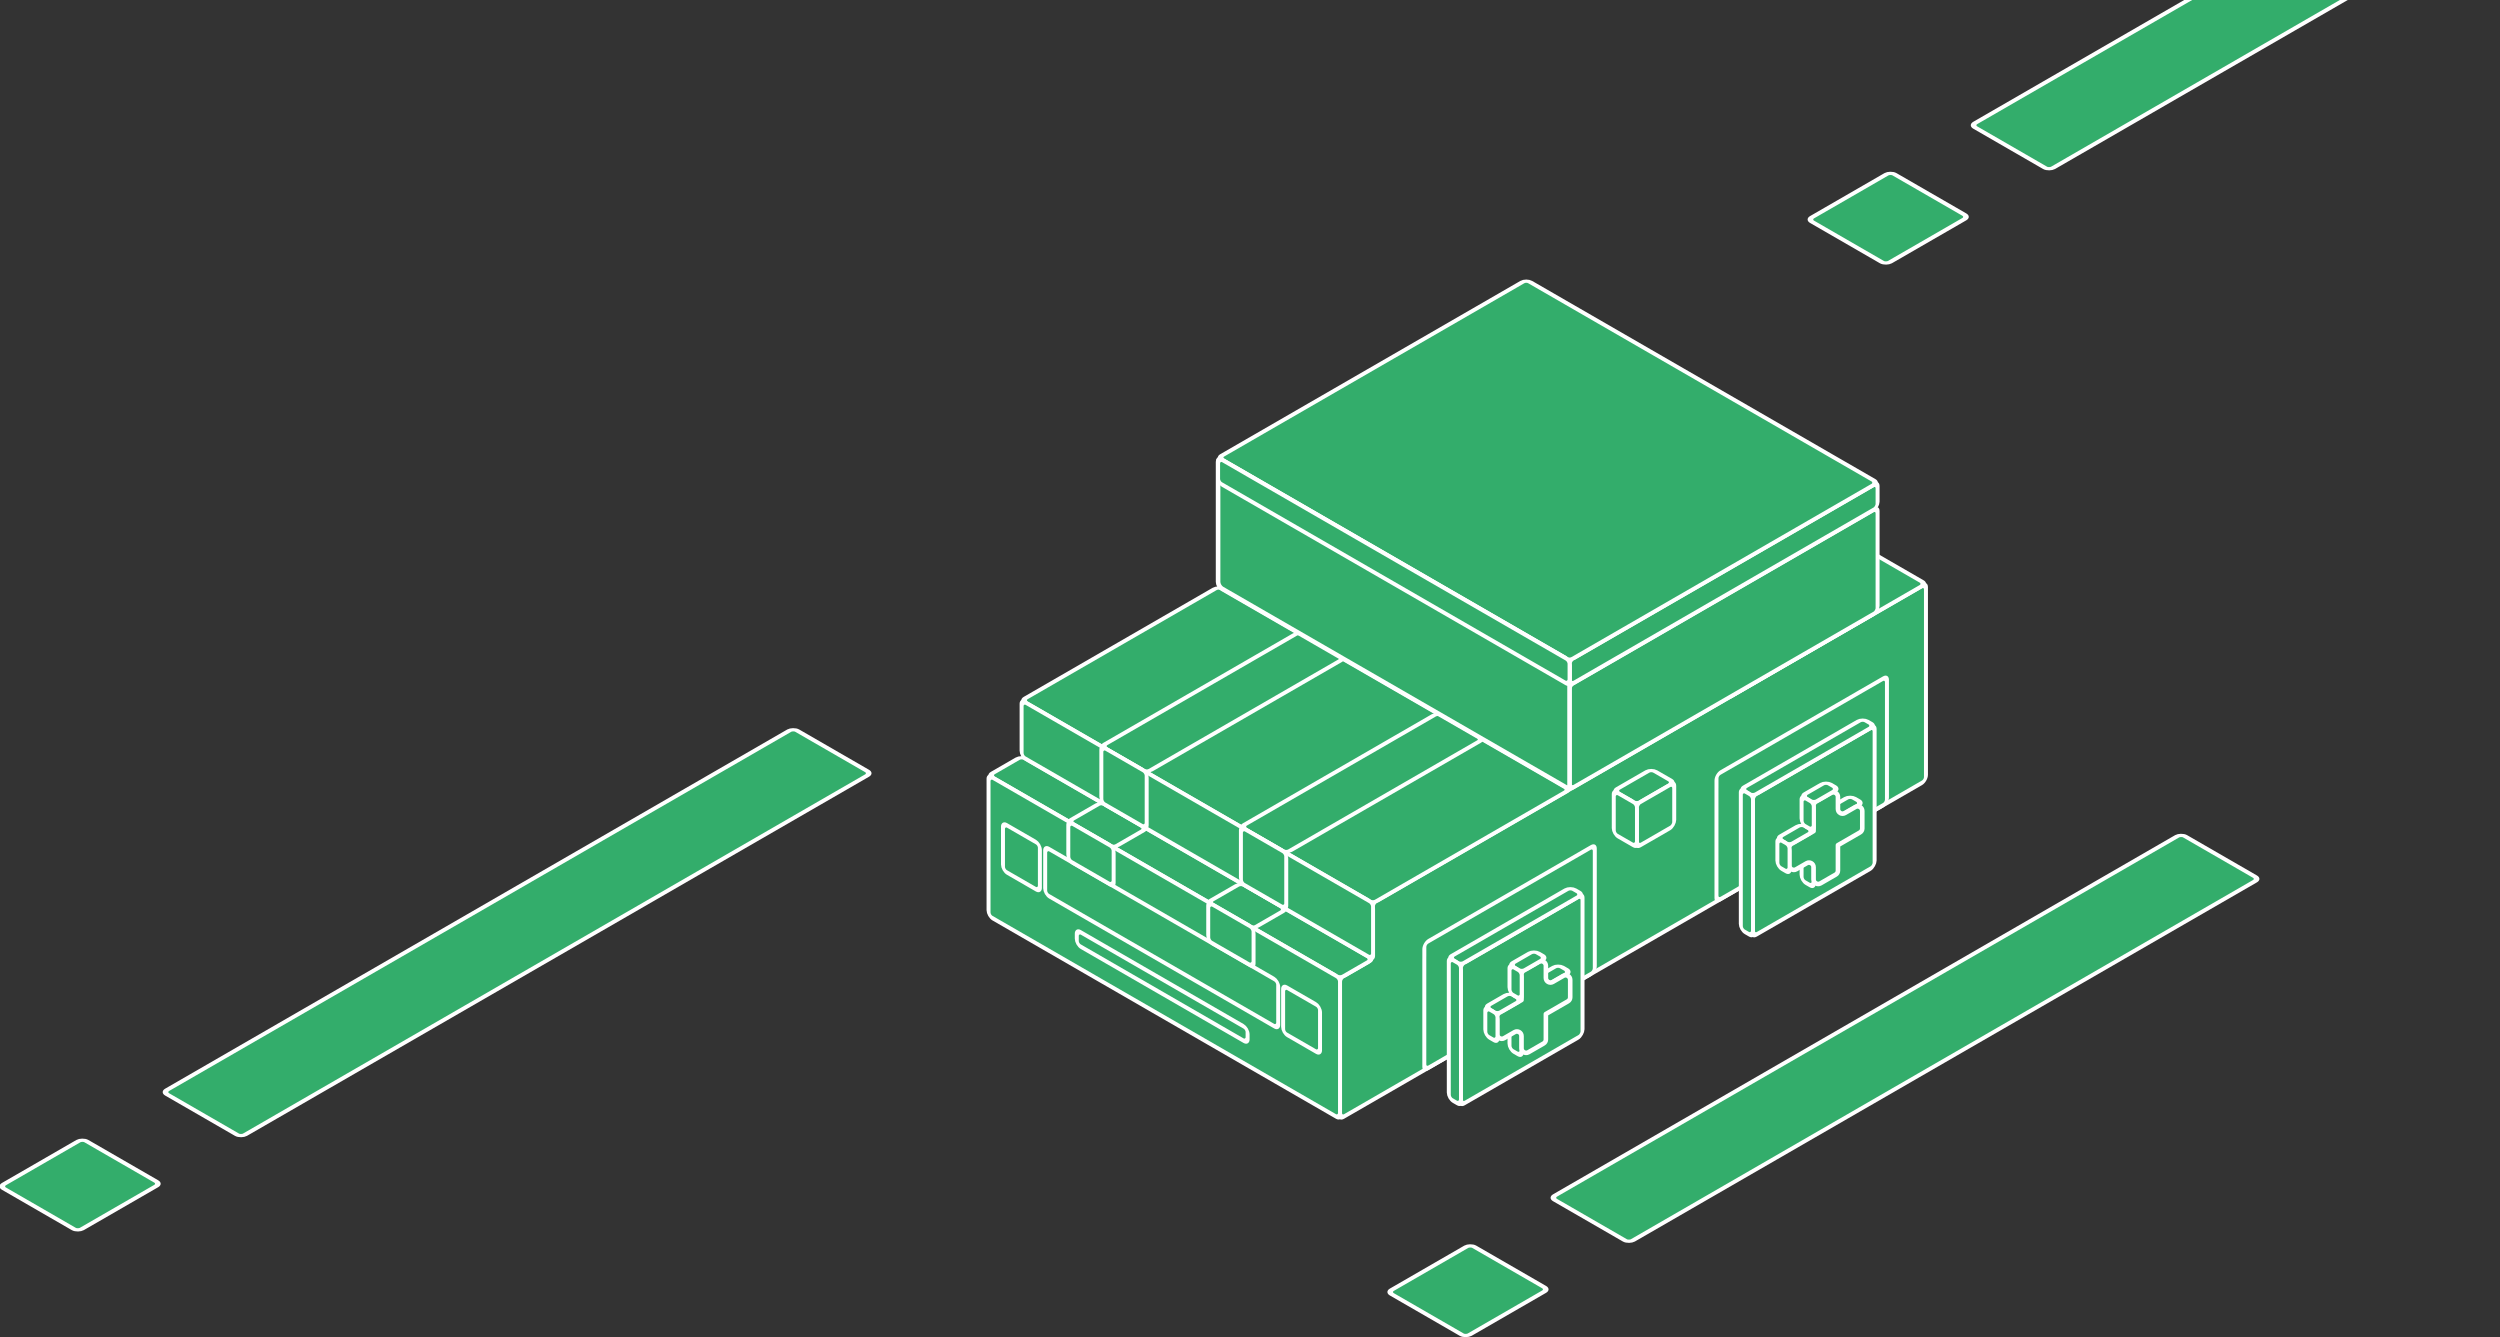 <svg width="1090" height="583" viewBox="0 0 1090 583" fill="none" xmlns="http://www.w3.org/2000/svg">
<rect x="0" y="0" width="1090" height="583" fill="#333333" stroke="none"/>
<g clip-path="url(#clip0_769_8653)">
<rect width="39.174" height="41.477" rx="2" transform="matrix(-0.866 -0.5 -0.866 0.5 674.961 562.173)" fill="#33AD6B" stroke="white" stroke-width="2" stroke-linejoin="round"/>
<rect width="39.174" height="317.208" rx="2" transform="matrix(-0.866 -0.5 -0.866 0.5 984.891 383.205)" fill="#33AD6B" stroke="white" stroke-width="2" stroke-linejoin="round"/>
<rect width="39.174" height="41.477" rx="2" transform="matrix(-0.866 -0.5 -0.866 0.5 858.172 94.554)" fill="#33AD6B" stroke="white" stroke-width="2" stroke-linejoin="round"/>
<rect width="39.174" height="317.208" rx="2" transform="matrix(-0.866 -0.5 -0.866 0.5 1168.1 -84.413)" fill="#33AD6B" stroke="white" stroke-width="2" stroke-linejoin="round"/>
<rect width="39.174" height="41.477" rx="2" transform="matrix(-0.866 -0.5 -0.866 0.5 69.844 516.109)" fill="#33AD6B" stroke="white" stroke-width="2" stroke-linejoin="round"/>
<rect width="39.174" height="317.208" rx="2" transform="matrix(-0.866 -0.5 -0.866 0.5 379.773 337.142)" fill="#33AD6B" stroke="white" stroke-width="2" stroke-linejoin="round"/>
<path fill-rule="evenodd" clip-rule="evenodd" d="M598.581 395.711C598.581 394.607 599.356 393.264 600.313 392.711L837.987 255.49C838.943 254.938 839.719 255.386 839.719 256.49L839.719 279.01L839.719 280.46L839.719 338.307C839.719 339.411 838.943 340.755 837.987 341.307L585.995 486.794C585.038 487.347 584.263 486.899 584.263 485.794L584.263 428.497C584.263 427.393 585.038 426.049 585.995 425.497L596.849 419.231C597.805 418.679 598.581 417.335 598.581 416.231L598.581 395.711Z" fill="#33AD6B"/>
<path d="M839.719 279.01L838.853 279.51L839.719 279.01ZM839.719 280.46L838.853 280.96L839.719 280.46ZM598.581 416.231L597.715 416.731L598.581 416.231ZM598.581 395.711L599.447 395.211L598.581 395.711ZM837.987 256.49L600.313 393.711L600.313 391.711L837.987 254.49L837.987 256.49ZM838.853 279.51L838.853 256.99L840.585 255.99L840.585 278.51L838.853 279.51ZM838.853 280.96L838.853 279.51L840.585 278.51L840.585 279.96L838.853 280.96ZM838.853 338.807L838.853 280.96L840.585 279.96L840.585 337.807L838.853 338.807ZM585.995 485.794L837.987 340.307L837.987 342.307L585.995 487.794L585.995 485.794ZM585.129 427.997L585.129 485.294L583.397 486.294L583.397 428.997L585.129 427.997ZM596.849 420.231L585.995 426.497L585.995 424.497L596.849 418.231L596.849 420.231ZM599.447 395.211L599.447 415.731L597.715 416.731L597.715 396.211L599.447 395.211ZM596.849 418.231C597.327 417.955 597.715 417.283 597.715 416.731L599.447 415.731C599.447 417.388 598.284 419.402 596.849 420.231L596.849 418.231ZM840.585 337.807C840.585 339.464 839.422 341.478 837.987 342.307L837.987 340.307C838.465 340.031 838.853 339.359 838.853 338.807L840.585 337.807ZM583.397 428.997C583.397 427.34 584.56 425.326 585.995 424.497L585.995 426.497C585.517 426.773 585.129 427.445 585.129 427.997L583.397 428.997ZM600.313 393.711C599.835 393.987 599.447 394.659 599.447 395.211L597.715 396.211C597.715 394.554 598.878 392.54 600.313 391.711L600.313 393.711ZM585.995 487.794C584.56 488.623 583.397 487.951 583.397 486.294L585.129 485.294C585.129 485.847 585.517 486.07 585.995 485.794L585.995 487.794ZM837.987 254.49C839.422 253.662 840.585 254.333 840.585 255.99L838.853 256.99C838.853 256.438 838.465 256.214 837.987 256.49L837.987 254.49Z" fill="white"/>
<rect width="100.708" height="50.258" rx="2" transform="matrix(-0.866 0.5 0.866 0.5 796.109 229.424)" fill="#33AD6B" stroke="white" stroke-width="2" stroke-linejoin="round"/>
<rect width="155.061" height="45.343" rx="2" transform="matrix(-0.866 0.5 2.20305e-08 1 818.625 221.33)" fill="#33AD6B" stroke="white" stroke-width="2" stroke-linejoin="round"/>
<path d="M818.625 210.434L684.338 287.965L684.338 298.926L818.625 221.395L818.625 210.434Z" fill="#74B97A"/>
<rect width="155.061" height="10.822" rx="2" transform="matrix(-0.866 0.5 2.20305e-08 1 818.625 210.434)" fill="#33AD6B" stroke="white" stroke-width="2" stroke-linejoin="round"/>
<rect width="61.297" height="61.297" transform="matrix(-0.866 0.5 2.20305e-08 1 812.094 307.207)" fill="#A4A0A0"/>
<rect width="12.259" height="12.259" transform="matrix(-0.866 0.5 2.20305e-08 1 790.867 343.984)" fill="#C4C4C4"/>
<rect width="12.259" height="12.259" transform="matrix(-0.866 0.5 2.20305e-08 1 780.25 350.115)" fill="#C4C4C4"/>
<rect width="12.259" height="12.259" transform="matrix(-0.866 0.5 2.20305e-08 1 801.477 337.856)" fill="#C4C4C4"/>
<rect width="12.259" height="12.259" transform="matrix(-0.866 0.5 2.20305e-08 1 790.867 356.245)" fill="#C4C4C4"/>
<rect width="12.259" height="12.259" transform="matrix(-0.866 0.5 2.20305e-08 1 790.867 331.726)" fill="#C4C4C4"/>
<path fill-rule="evenodd" clip-rule="evenodd" d="M748.392 339.822C748.392 338.717 749.168 337.374 750.124 336.822L820.979 295.914C821.935 295.362 822.711 295.809 822.711 296.914L822.711 301.077L822.711 311.077L822.711 348.115C822.711 349.219 821.935 350.563 820.979 351.115L813.826 355.245C812.869 355.797 812.094 355.349 812.094 354.245L812.094 319.207C812.094 318.102 811.319 317.654 810.362 318.207L764.732 344.551C763.775 345.103 763 346.447 763 347.551L763 382.583C763 383.687 762.225 385.031 761.268 385.583L750.115 392.022C749.158 392.574 748.383 392.126 748.383 391.022L748.383 343.989C748.383 343.987 748.385 343.983 748.388 343.982C748.39 343.98 748.392 343.977 748.392 343.974L748.392 339.822Z" fill="#33AD6B"/>
<path d="M822.711 301.077L821.845 301.577L822.711 301.077ZM822.711 311.077L823.577 310.577L822.711 311.077ZM748.383 343.989L749.249 343.489L748.383 343.989ZM748.383 391.022L747.517 391.522L748.383 391.022ZM763 382.583L763.866 382.083L763 382.583ZM763 347.551L762.134 348.051L763 347.551ZM748.392 339.822L749.258 339.322L748.392 339.822ZM812.094 354.245L812.96 353.745L812.094 354.245ZM748.392 343.974L747.526 344.474L748.392 343.974ZM820.979 296.914L750.124 337.822L750.124 335.822L820.979 294.914L820.979 296.914ZM821.845 301.577L821.845 297.414L823.577 296.414L823.577 300.577L821.845 301.577ZM823.577 300.577L823.577 310.577L821.845 311.577L821.845 301.577L823.577 300.577ZM823.577 310.577L823.577 347.615L821.845 348.615L821.845 311.577L823.577 310.577ZM820.979 352.115L813.826 356.245L813.826 354.245L820.979 350.115L820.979 352.115ZM811.228 354.745L811.228 319.707L812.96 318.707L812.96 353.745L811.228 354.745ZM764.732 343.551L810.362 317.207L810.362 319.207L764.732 345.551L764.732 343.551ZM763.866 347.051L763.866 382.083L762.134 383.083L762.134 348.051L763.866 347.051ZM761.268 386.583L750.115 393.022L750.115 391.022L761.268 384.583L761.268 386.583ZM747.517 391.522L747.517 344.489L749.249 343.489L749.249 390.522L747.517 391.522ZM749.258 339.322L749.258 343.474L747.526 344.474L747.526 340.322L749.258 339.322ZM747.517 344.489C747.517 343.934 747.907 343.259 748.388 342.982L748.388 344.982C748.863 344.707 749.249 344.039 749.249 343.489L747.517 344.489ZM750.115 393.022C748.68 393.85 747.517 393.179 747.517 391.522L749.249 390.522C749.249 391.074 749.637 391.298 750.115 391.022L750.115 393.022ZM763.866 382.083C763.866 383.74 762.703 385.754 761.268 386.583L761.268 384.583C761.746 384.307 762.134 383.635 762.134 383.083L763.866 382.083ZM764.732 345.551C764.254 345.827 763.866 346.499 763.866 347.051L762.134 348.051C762.134 346.394 763.297 344.38 764.732 343.551L764.732 345.551ZM823.577 347.615C823.577 349.272 822.414 351.286 820.979 352.115L820.979 350.115C821.457 349.839 821.845 349.167 821.845 348.615L823.577 347.615ZM811.228 319.707C811.228 319.154 810.84 318.931 810.362 319.207L810.362 317.207C811.797 316.378 812.96 317.05 812.96 318.707L811.228 319.707ZM750.124 337.822C749.646 338.098 749.258 338.77 749.258 339.322L747.526 340.322C747.526 338.665 748.689 336.65 750.124 335.822L750.124 337.822ZM813.826 356.245C812.391 357.073 811.228 356.401 811.228 354.745L812.96 353.745C812.96 354.297 813.348 354.521 813.826 354.245L813.826 356.245ZM748.388 342.982C747.912 343.256 747.526 343.924 747.526 344.474L749.258 343.474C749.258 344.029 748.868 344.704 748.388 344.982L748.388 342.982ZM820.979 294.914C822.414 294.086 823.577 294.757 823.577 296.414L821.845 297.414C821.845 296.862 821.457 296.638 820.979 296.914L820.979 294.914Z" fill="white"/>
<rect width="61.297" height="61.297" transform="matrix(-0.866 0.5 2.20305e-08 1 684.711 380.764)" fill="#A4A0A0"/>
<rect width="12.259" height="12.259" transform="matrix(-0.866 0.5 2.20305e-08 1 663.484 417.541)" fill="#C4C4C4"/>
<rect width="12.259" height="12.259" transform="matrix(-0.866 0.5 2.20305e-08 1 652.867 423.672)" fill="#C4C4C4"/>
<rect width="12.259" height="12.259" transform="matrix(-0.866 0.5 2.20305e-08 1 674.094 411.413)" fill="#C4C4C4"/>
<rect width="12.259" height="12.259" transform="matrix(-0.866 0.5 2.20305e-08 1 663.484 429.802)" fill="#C4C4C4"/>
<rect width="12.259" height="12.259" transform="matrix(-0.866 0.5 2.20305e-08 1 663.484 405.282)" fill="#C4C4C4"/>
<path fill-rule="evenodd" clip-rule="evenodd" d="M621.009 413.379C621.009 412.274 621.785 410.931 622.741 410.379L693.596 369.471C694.553 368.918 695.328 369.366 695.328 370.471L695.328 374.634L695.328 383.39L695.328 421.671C695.328 422.776 694.553 424.119 693.596 424.671L686.443 428.801C685.487 429.353 684.711 428.906 684.711 427.801L684.711 391.52C684.711 390.415 683.936 389.968 682.979 390.52L635.732 417.798C634.775 418.35 634 419.693 634 420.798L634 457.073C634 458.177 633.225 459.521 632.268 460.073L622.732 465.578C621.776 466.131 621 465.683 621 464.578L621 417.546C621 417.543 621.002 417.539 621.005 417.538C621.007 417.537 621.009 417.533 621.009 417.53L621.009 413.379Z" fill="#33AD6B"/>
<path d="M695.328 383.39L694.462 383.89L695.328 383.39ZM622.732 465.578L622.732 466.578L622.732 465.578ZM632.268 460.073L632.268 459.073L632.268 460.073ZM693.596 424.671L693.596 423.671L693.596 424.671ZM684.711 391.52L685.577 391.02L684.711 391.52ZM686.443 428.801L686.443 429.801L686.443 428.801ZM693.596 370.471L622.741 411.379L622.741 409.379L693.596 368.471L693.596 370.471ZM694.462 375.134L694.462 370.971L696.194 369.971L696.194 374.134L694.462 375.134ZM696.194 374.134L696.194 382.89L694.462 383.89L694.462 375.134L696.194 374.134ZM696.194 382.89L696.194 421.171L694.462 422.171L694.462 383.89L696.194 382.89ZM693.596 425.671L686.443 429.801L686.443 427.801L693.596 423.671L693.596 425.671ZM683.845 428.301L683.845 392.02L685.577 391.02L685.577 427.301L683.845 428.301ZM635.732 416.798L682.979 389.52L682.979 391.52L635.732 418.798L635.732 416.798ZM634.866 420.298L634.866 456.573L633.134 457.573L633.134 421.298L634.866 420.298ZM632.268 461.073L622.732 466.578L622.732 464.578L632.268 459.073L632.268 461.073ZM620.134 465.078L620.134 418.046L621.866 417.046L621.866 464.078L620.134 465.078ZM621.875 412.879L621.875 417.03L620.143 418.03L620.143 413.879L621.875 412.879ZM620.134 418.046C620.134 417.491 620.524 416.815 621.005 416.538L621.005 418.538C621.48 418.263 621.866 417.595 621.866 417.046L620.134 418.046ZM622.732 466.578C621.297 467.407 620.134 466.735 620.134 465.078L621.866 464.078C621.866 464.631 622.254 464.854 622.732 464.578L622.732 466.578ZM634.866 456.573C634.866 458.23 633.703 460.244 632.268 461.073L632.268 459.073C632.746 458.797 633.134 458.125 633.134 457.573L634.866 456.573ZM635.732 418.798C635.254 419.074 634.866 419.746 634.866 420.298L633.134 421.298C633.134 419.641 634.297 417.626 635.732 416.798L635.732 418.798ZM696.194 421.171C696.194 422.828 695.031 424.843 693.596 425.671L693.596 423.671C694.074 423.395 694.462 422.724 694.462 422.171L696.194 421.171ZM683.845 392.02C683.845 391.468 683.457 391.244 682.979 391.52L682.979 389.52C684.414 388.691 685.577 389.363 685.577 391.02L683.845 392.02ZM622.741 411.379C622.263 411.655 621.875 412.326 621.875 412.879L620.143 413.879C620.143 412.222 621.306 410.207 622.741 409.379L622.741 411.379ZM686.443 429.801C685.008 430.63 683.845 429.958 683.845 428.301L685.577 427.301C685.577 427.853 685.965 428.077 686.443 427.801L686.443 429.801ZM621.005 416.538C620.529 416.813 620.143 417.481 620.143 418.03L621.875 417.03C621.875 417.585 621.486 418.26 621.005 418.538L621.005 416.538ZM693.596 368.471C695.031 367.642 696.194 368.314 696.194 369.971L694.462 370.971C694.462 370.418 694.074 370.195 693.596 370.471L693.596 368.471Z" fill="white"/>
<rect width="12.259" height="12.259" transform="matrix(-0.866 0.5 2.20305e-08 1 652.844 423.672)" fill="#C4C4C4"/>
<rect width="61.297" height="61.297" rx="2" transform="matrix(-0.866 0.5 2.20305e-08 1 689.984 389.957)" fill="#33AD6B" stroke="white" stroke-width="2" stroke-linejoin="round"/>
<rect width="61.297" height="61.297" rx="2" transform="matrix(-0.866 0.5 2.20305e-08 1 817.336 316.393)" fill="#33AD6B" stroke="white" stroke-width="2" stroke-linejoin="round"/>
<rect width="16.534" height="176.857" rx="2" transform="matrix(-0.866 0.5 0.866 0.5 445.414 329.799)" fill="#33AD6B" stroke="white" stroke-width="2" stroke-linejoin="round"/>
<rect width="99.155" height="176.857" rx="2" transform="matrix(-0.866 0.5 0.866 0.5 531.312 255.782)" fill="#33AD6B" stroke="white" stroke-width="2" stroke-linejoin="round"/>
<rect width="99.155" height="22.805" rx="2" transform="matrix(-0.866 0.5 0.866 0.5 626.891 310.885)" fill="#33AD6B" stroke="white" stroke-width="2" stroke-linejoin="round"/>
<rect width="16.788" height="22.805" rx="2" transform="matrix(-0.866 0.5 0.866 0.5 541.055 385.055)" fill="#33AD6B" stroke="white" stroke-width="2" stroke-linejoin="round"/>
<rect width="16.788" height="22.805" rx="2" transform="matrix(-0.866 0.5 0.866 0.5 480.242 349.809)" fill="#33AD6B" stroke="white" stroke-width="2" stroke-linejoin="round"/>
<rect width="99.466" height="22.805" rx="2" transform="matrix(-0.866 0.5 0.866 0.5 566.336 275.639)" fill="#33AD6B" stroke="white" stroke-width="2" stroke-linejoin="round"/>
<rect width="155.114" height="176.874" rx="2" transform="matrix(-0.866 0.5 0.866 0.5 665.445 122)" fill="#33AD6B" stroke="white" stroke-width="2" stroke-linejoin="round"/>
<rect width="176.95" height="24.496" rx="2" transform="matrix(-0.866 -0.5 -2.20305e-08 1 598.656 393.781)" fill="#33AD6B" stroke="white" stroke-width="2" stroke-linejoin="round"/>
<rect width="22.826" height="24.496" rx="2" transform="matrix(-0.866 -0.5 -2.20305e-08 1 560.805 371.928)" fill="#33AD6B" stroke="white" stroke-width="2" stroke-linejoin="round"/>
<rect width="22.826" height="24.597" rx="2" transform="matrix(-0.866 -0.5 -2.20305e-08 1 499.953 336.703)" fill="#33AD6B" stroke="white" stroke-width="2" stroke-linejoin="round"/>
<rect width="176.95" height="61.311" rx="2" transform="matrix(-0.866 -0.5 -2.20305e-08 1 584.242 426.484)" fill="#33AD6B" stroke="white" stroke-width="2" stroke-linejoin="round"/>
<rect width="117.318" height="20.556" rx="2" transform="matrix(-0.866 -0.5 -2.20305e-08 1 557.297 427.865)" fill="#33AD6B" stroke="white" stroke-width="2" stroke-linejoin="round"/>
<rect width="18.58" height="20.556" rx="2" transform="matrix(-0.866 -0.5 -2.20305e-08 1 453.391 368.139)" fill="#33AD6B" stroke="white" stroke-width="2" stroke-linejoin="round"/>
<rect width="18.58" height="20.556" rx="2" transform="matrix(-0.866 -0.5 -2.20305e-08 1 575.531 438.938)" fill="#33AD6B" stroke="white" stroke-width="2" stroke-linejoin="round"/>
<rect width="85.998" height="6.254" rx="2" transform="matrix(-0.866 -0.5 -2.20305e-08 1 543.953 448.494)" fill="#33AD6B" stroke="white" stroke-width="2" stroke-linejoin="round"/>
<rect width="22.826" height="16.921" rx="2" transform="matrix(-0.866 -0.5 -2.20305e-08 1 546.555 404.718)" fill="#33AD6B" stroke="white" stroke-width="2" stroke-linejoin="round"/>
<rect width="22.826" height="16.964" rx="2" transform="matrix(-0.866 -0.5 -2.20305e-08 1 485.547 369.496)" fill="#33AD6B" stroke="white" stroke-width="2" stroke-linejoin="round"/>
<path d="M684.328 289.996C684.328 288.892 683.553 287.548 682.596 286.996L532.817 200.521C531.861 199.969 531.085 200.417 531.085 201.521L531.085 253.695C531.085 254.799 531.861 256.142 532.817 256.695L682.596 343.17C683.553 343.722 684.328 343.274 684.328 342.17L684.328 289.996Z" fill="#33AD6B" stroke="white" stroke-width="2" stroke-linejoin="round"/>
<rect width="176.95" height="10.78" rx="2" transform="matrix(-0.866 -0.5 -2.20305e-08 1 684.328 287.972)" fill="#33AD6B" stroke="white" stroke-width="2" stroke-linejoin="round"/>
<rect width="18.827" height="11.538" rx="2" transform="matrix(-0.866 0.5 0.866 0.5 719.961 335.381)" fill="#33AD6B" stroke="white" stroke-width="2" stroke-linejoin="round"/>
<rect width="18.827" height="18.827" rx="2" transform="matrix(-0.866 0.5 2.20305e-08 1 729.961 341.149)" fill="#33AD6B" stroke="white" stroke-width="2" stroke-linejoin="round"/>
<rect width="11.681" height="18.827" rx="2" transform="matrix(-0.866 -0.5 -2.20305e-08 1 713.719 350.564)" fill="#33AD6B" stroke="white" stroke-width="2" stroke-linejoin="round"/>
<rect width="61.279" height="6.13" rx="2" transform="matrix(-0.866 0.5 0.866 0.5 684.68 386.902)" fill="#33AD6B" stroke="white" stroke-width="2" stroke-linejoin="round"/>
<rect width="61.279" height="6.003" rx="2" transform="matrix(-0.866 0.5 0.866 0.5 812.125 313.4)" fill="#33AD6B" stroke="white" stroke-width="2" stroke-linejoin="round"/>
<rect width="6.13" height="61.302" rx="2" transform="matrix(-0.866 -0.5 -2.20305e-08 1 636.984 420.606)" fill="#33AD6B" stroke="white" stroke-width="2" stroke-linejoin="round"/>
<rect width="6.13" height="61.302" rx="2" transform="matrix(-0.866 -0.5 -2.20305e-08 1 764.305 347.041)" fill="#33AD6B" stroke="white" stroke-width="2" stroke-linejoin="round"/>
<rect width="12.243" height="6.13" rx="2" transform="matrix(-0.866 0.5 0.866 0.5 679.312 420.671)" fill="#33AD6B" stroke="white" stroke-width="2" stroke-linejoin="round"/>
<rect width="6.13" height="12.257" rx="2" transform="matrix(-0.866 -0.5 -2.20305e-08 1 663.453 448.254)" fill="#33AD6B" stroke="white" stroke-width="2" stroke-linejoin="round"/>
<path fill-rule="evenodd" clip-rule="evenodd" d="M663.383 424.89C663.383 424.175 663.764 423.515 664.383 423.158L671 419.337C672.333 418.568 674 419.53 674 421.069V426.397C674 427.936 675.667 428.898 677 428.129L681.609 425.467C682.943 424.698 684.609 425.66 684.609 427.199V434.84C684.609 435.555 684.228 436.215 683.609 436.572L674.003 442.118C674.001 442.119 674 442.121 674 442.124V453.23C674 453.944 673.619 454.605 673 454.962L666.383 458.782C665.05 459.552 663.383 458.59 663.383 457.05V451.722C663.383 450.182 661.716 449.22 660.383 449.99L655.774 452.651C654.44 453.421 652.774 452.459 652.774 450.919V443.279C652.774 442.564 653.155 441.904 653.774 441.547L663.379 436.001C663.382 435.999 663.383 435.997 663.383 435.994V435.994V424.89Z" fill="#33AD6B"/>
<path d="M663.379 436.001L662.879 435.135L663.379 436.001ZM655.774 452.651L655.274 451.785L655.774 452.651ZM666.383 458.782L666.883 459.648L666.383 458.782ZM673 454.962L672.5 454.096L673 454.962ZM674.003 442.118L673.503 441.252L674.003 442.118ZM677 428.129L677.5 428.995L677 428.129ZM664.383 423.158L664.883 424.024L664.383 423.158ZM653.774 441.547L653.274 440.68L653.774 441.547ZM671.5 420.203L664.883 424.024L663.883 422.292L670.5 418.471L671.5 420.203ZM673 426.397V421.069H675V426.397H673ZM682.109 426.333L677.5 428.995L676.5 427.263L681.109 424.601L682.109 426.333ZM683.609 434.84V427.199H685.609V434.84H683.609ZM673.503 441.252L683.109 435.706L684.109 437.438L674.503 442.984L673.503 441.252ZM673 453.23V442.124H675V453.23H673ZM665.883 457.916L672.5 454.096L673.5 455.828L666.883 459.648L665.883 457.916ZM664.383 451.722V457.05H662.383V451.722H664.383ZM655.274 451.785L659.883 449.124L660.883 450.856L656.274 453.517L655.274 451.785ZM653.774 443.279V450.919H651.774V443.279H653.774ZM663.879 436.867L654.274 442.413L653.274 440.68L662.879 435.135L663.879 436.867ZM664.383 435.994V435.994H662.383V435.994H664.383ZM664.383 424.89V435.994H662.383V424.89H664.383ZM662.879 435.135C662.572 435.312 662.383 435.64 662.383 435.994H664.383C664.383 436.354 664.191 436.687 663.879 436.867L662.879 435.135ZM656.274 453.517C654.274 454.672 651.774 453.229 651.774 450.919H653.774C653.774 451.689 654.607 452.17 655.274 451.785L656.274 453.517ZM662.383 451.722C662.383 450.952 661.55 450.471 660.883 450.856L659.883 449.124C661.883 447.969 664.383 449.413 664.383 451.722H662.383ZM666.883 459.648C664.883 460.803 662.383 459.359 662.383 457.05H664.383C664.383 457.82 665.216 458.301 665.883 457.916L666.883 459.648ZM675 453.23C675 454.302 674.428 455.292 673.5 455.828L672.5 454.096C672.809 453.917 673 453.587 673 453.23H675ZM674.503 442.984C674.811 442.807 675 442.479 675 442.124H673C673 441.764 673.192 441.432 673.503 441.252L674.503 442.984ZM685.609 434.84C685.609 435.912 685.038 436.902 684.109 437.438L683.109 435.706C683.419 435.527 683.609 435.197 683.609 434.84H685.609ZM681.109 424.601C683.109 423.447 685.609 424.89 685.609 427.199H683.609C683.609 426.43 682.776 425.949 682.109 426.333L681.109 424.601ZM675 426.397C675 427.166 675.833 427.648 676.5 427.263L677.5 428.995C675.5 430.149 673 428.706 673 426.397H675ZM664.883 424.024C664.574 424.202 664.383 424.532 664.383 424.89H662.383C662.383 423.818 662.955 422.828 663.883 422.292L664.883 424.024ZM651.774 443.279C651.774 442.207 652.345 441.216 653.274 440.68L654.274 442.413C653.964 442.591 653.774 442.921 653.774 443.279H651.774ZM670.5 418.471C672.5 417.317 675 418.76 675 421.069H673C673 420.3 672.167 419.818 671.5 420.203L670.5 418.471Z" fill="white"/>
<rect width="12.243" height="6.13" rx="2" transform="matrix(-0.866 0.5 0.866 0.5 668.789 414.526)" fill="#33AD6B" stroke="white" stroke-width="2" stroke-linejoin="round"/>
<rect width="12.243" height="6.13" rx="2" transform="matrix(-0.866 0.5 0.866 0.5 658.148 432.93)" fill="#33AD6B" stroke="white" stroke-width="2" stroke-linejoin="round"/>
<rect width="6.13" height="12.257" rx="2" transform="matrix(-0.866 -0.5 -2.20305e-08 1 663.453 423.736)" fill="#33AD6B" stroke="white" stroke-width="2" stroke-linejoin="round"/>
<rect width="6.13" height="12.257" rx="2" transform="matrix(-0.866 -0.5 -2.20305e-08 1 652.906 442.125)" fill="#33AD6B" stroke="white" stroke-width="2" stroke-linejoin="round"/>
<rect width="12.243" height="6.13" rx="2" transform="matrix(-0.866 0.5 0.866 0.5 806.656 347.041)" fill="#33AD6B" stroke="white" stroke-width="2" stroke-linejoin="round"/>
<rect width="6.13" height="12.257" rx="2" transform="matrix(-0.866 -0.5 -2.20305e-08 1 790.797 374.623)" fill="#33AD6B" stroke="white" stroke-width="2" stroke-linejoin="round"/>
<path fill-rule="evenodd" clip-rule="evenodd" d="M790.727 351.26C790.727 350.545 791.108 349.885 791.727 349.528L798.344 345.707C799.677 344.938 801.344 345.9 801.344 347.44V352.767C801.344 354.306 803.01 355.269 804.344 354.499L808.953 351.838C810.286 351.068 811.953 352.03 811.953 353.57V361.21C811.953 361.925 811.572 362.585 810.953 362.942L801.347 368.489C801.345 368.49 801.344 368.492 801.344 368.494V379.6C801.344 380.314 800.963 380.975 800.344 381.332L793.727 385.152C792.393 385.922 790.727 384.96 790.727 383.42V378.088C790.727 376.549 789.06 375.586 787.727 376.356L783.11 379.022C781.776 379.792 780.11 378.83 780.11 377.29V369.649C780.11 368.935 780.491 368.275 781.11 367.917L790.727 362.365C790.727 362.365 790.727 362.365 790.727 362.365V362.364V351.26Z" fill="#33AD6B"/>
<path d="M790.727 362.365L791.227 363.231L790.727 362.365ZM783.11 379.022L783.61 379.888L783.11 379.022ZM787.727 376.356L787.227 375.49L787.727 376.356ZM793.727 385.152L794.227 386.018L793.727 385.152ZM800.344 381.332L799.844 380.466L800.344 381.332ZM801.347 368.489L800.847 367.622L801.347 368.489ZM804.344 354.499L804.844 355.365L804.344 354.499ZM791.727 349.528L792.227 350.394L791.727 349.528ZM781.11 367.917L781.61 368.783L781.11 367.917ZM798.844 346.573L792.227 350.394L791.227 348.662L797.844 344.841L798.844 346.573ZM800.344 352.767V347.44H802.344V352.767H800.344ZM809.453 352.704L804.844 355.365L803.844 353.633L808.453 350.971L809.453 352.704ZM810.953 361.21V353.57H812.953V361.21H810.953ZM800.847 367.622L810.453 362.076L811.453 363.808L801.847 369.355L800.847 367.622ZM800.344 379.6V368.494H802.344V379.6H800.344ZM793.227 384.286L799.844 380.466L800.844 382.198L794.227 386.018L793.227 384.286ZM791.727 378.088V383.42H789.727V378.088H791.727ZM782.61 378.156L787.227 375.49L788.227 377.222L783.61 379.888L782.61 378.156ZM781.11 369.649V377.29H779.11V369.649H781.11ZM791.227 363.231L781.61 368.783L780.61 367.051L790.227 361.499L791.227 363.231ZM791.727 362.364V362.365H789.727V362.364H791.727ZM791.727 351.26V362.364H789.727V351.26H791.727ZM790.227 361.499C789.917 361.677 789.727 362.007 789.727 362.365H791.727C791.727 362.722 791.536 363.052 791.227 363.231L790.227 361.499ZM783.61 379.888C781.61 381.043 779.11 379.599 779.11 377.29H781.11C781.11 378.06 781.943 378.541 782.61 378.156L783.61 379.888ZM789.727 378.088C789.727 377.319 788.893 376.837 788.227 377.222L787.227 375.49C789.227 374.336 791.727 375.779 791.727 378.088H789.727ZM794.227 386.018C792.227 387.173 789.727 385.73 789.727 383.42H791.727C791.727 384.19 792.56 384.671 793.227 384.286L794.227 386.018ZM802.344 379.6C802.344 380.672 801.772 381.662 800.844 382.198L799.844 380.466C800.153 380.287 800.344 379.957 800.344 379.6H802.344ZM801.847 369.355C802.154 369.177 802.344 368.849 802.344 368.494H800.344C800.344 368.134 800.535 367.802 800.847 367.622L801.847 369.355ZM812.953 361.21C812.953 362.282 812.381 363.272 811.453 363.808L810.453 362.076C810.763 361.898 810.953 361.567 810.953 361.21H812.953ZM808.453 350.971C810.453 349.817 812.953 351.26 812.953 353.57H810.953C810.953 352.8 810.12 352.319 809.453 352.704L808.453 350.971ZM802.344 352.767C802.344 353.536 803.177 354.018 803.844 353.633L804.844 355.365C802.844 356.519 800.344 355.076 800.344 352.767H802.344ZM792.227 350.394C791.917 350.572 791.727 350.903 791.727 351.26H789.727C789.727 350.188 790.299 349.198 791.227 348.662L792.227 350.394ZM779.11 369.649C779.11 368.578 779.681 367.587 780.61 367.051L781.61 368.783C781.3 368.962 781.11 369.292 781.11 369.649H779.11ZM797.844 344.841C799.844 343.687 802.344 345.13 802.344 347.44H800.344C800.344 346.67 799.51 346.189 798.844 346.573L797.844 344.841Z" fill="white"/>
<rect width="12.243" height="6.13" rx="2" transform="matrix(-0.866 0.5 0.866 0.5 796.133 340.896)" fill="#33AD6B" stroke="white" stroke-width="2" stroke-linejoin="round"/>
<rect width="12.243" height="6.13" rx="2" transform="matrix(-0.866 0.5 0.866 0.5 785.492 359.3)" fill="#33AD6B" stroke="white" stroke-width="2" stroke-linejoin="round"/>
<rect width="6.13" height="12.257" rx="2" transform="matrix(-0.866 -0.5 -2.20305e-08 1 790.797 350.105)" fill="#33AD6B" stroke="white" stroke-width="2" stroke-linejoin="round"/>
<rect width="6.13" height="12.257" rx="2" transform="matrix(-0.866 -0.5 -2.20305e-08 1 780.25 368.495)" fill="#33AD6B" stroke="white" stroke-width="2" stroke-linejoin="round"/>
</g>
<defs>
<clipPath id="clip0_769_8653">
<rect width="1090" height="583" fill="white"/>
</clipPath>
</defs>
</svg>
